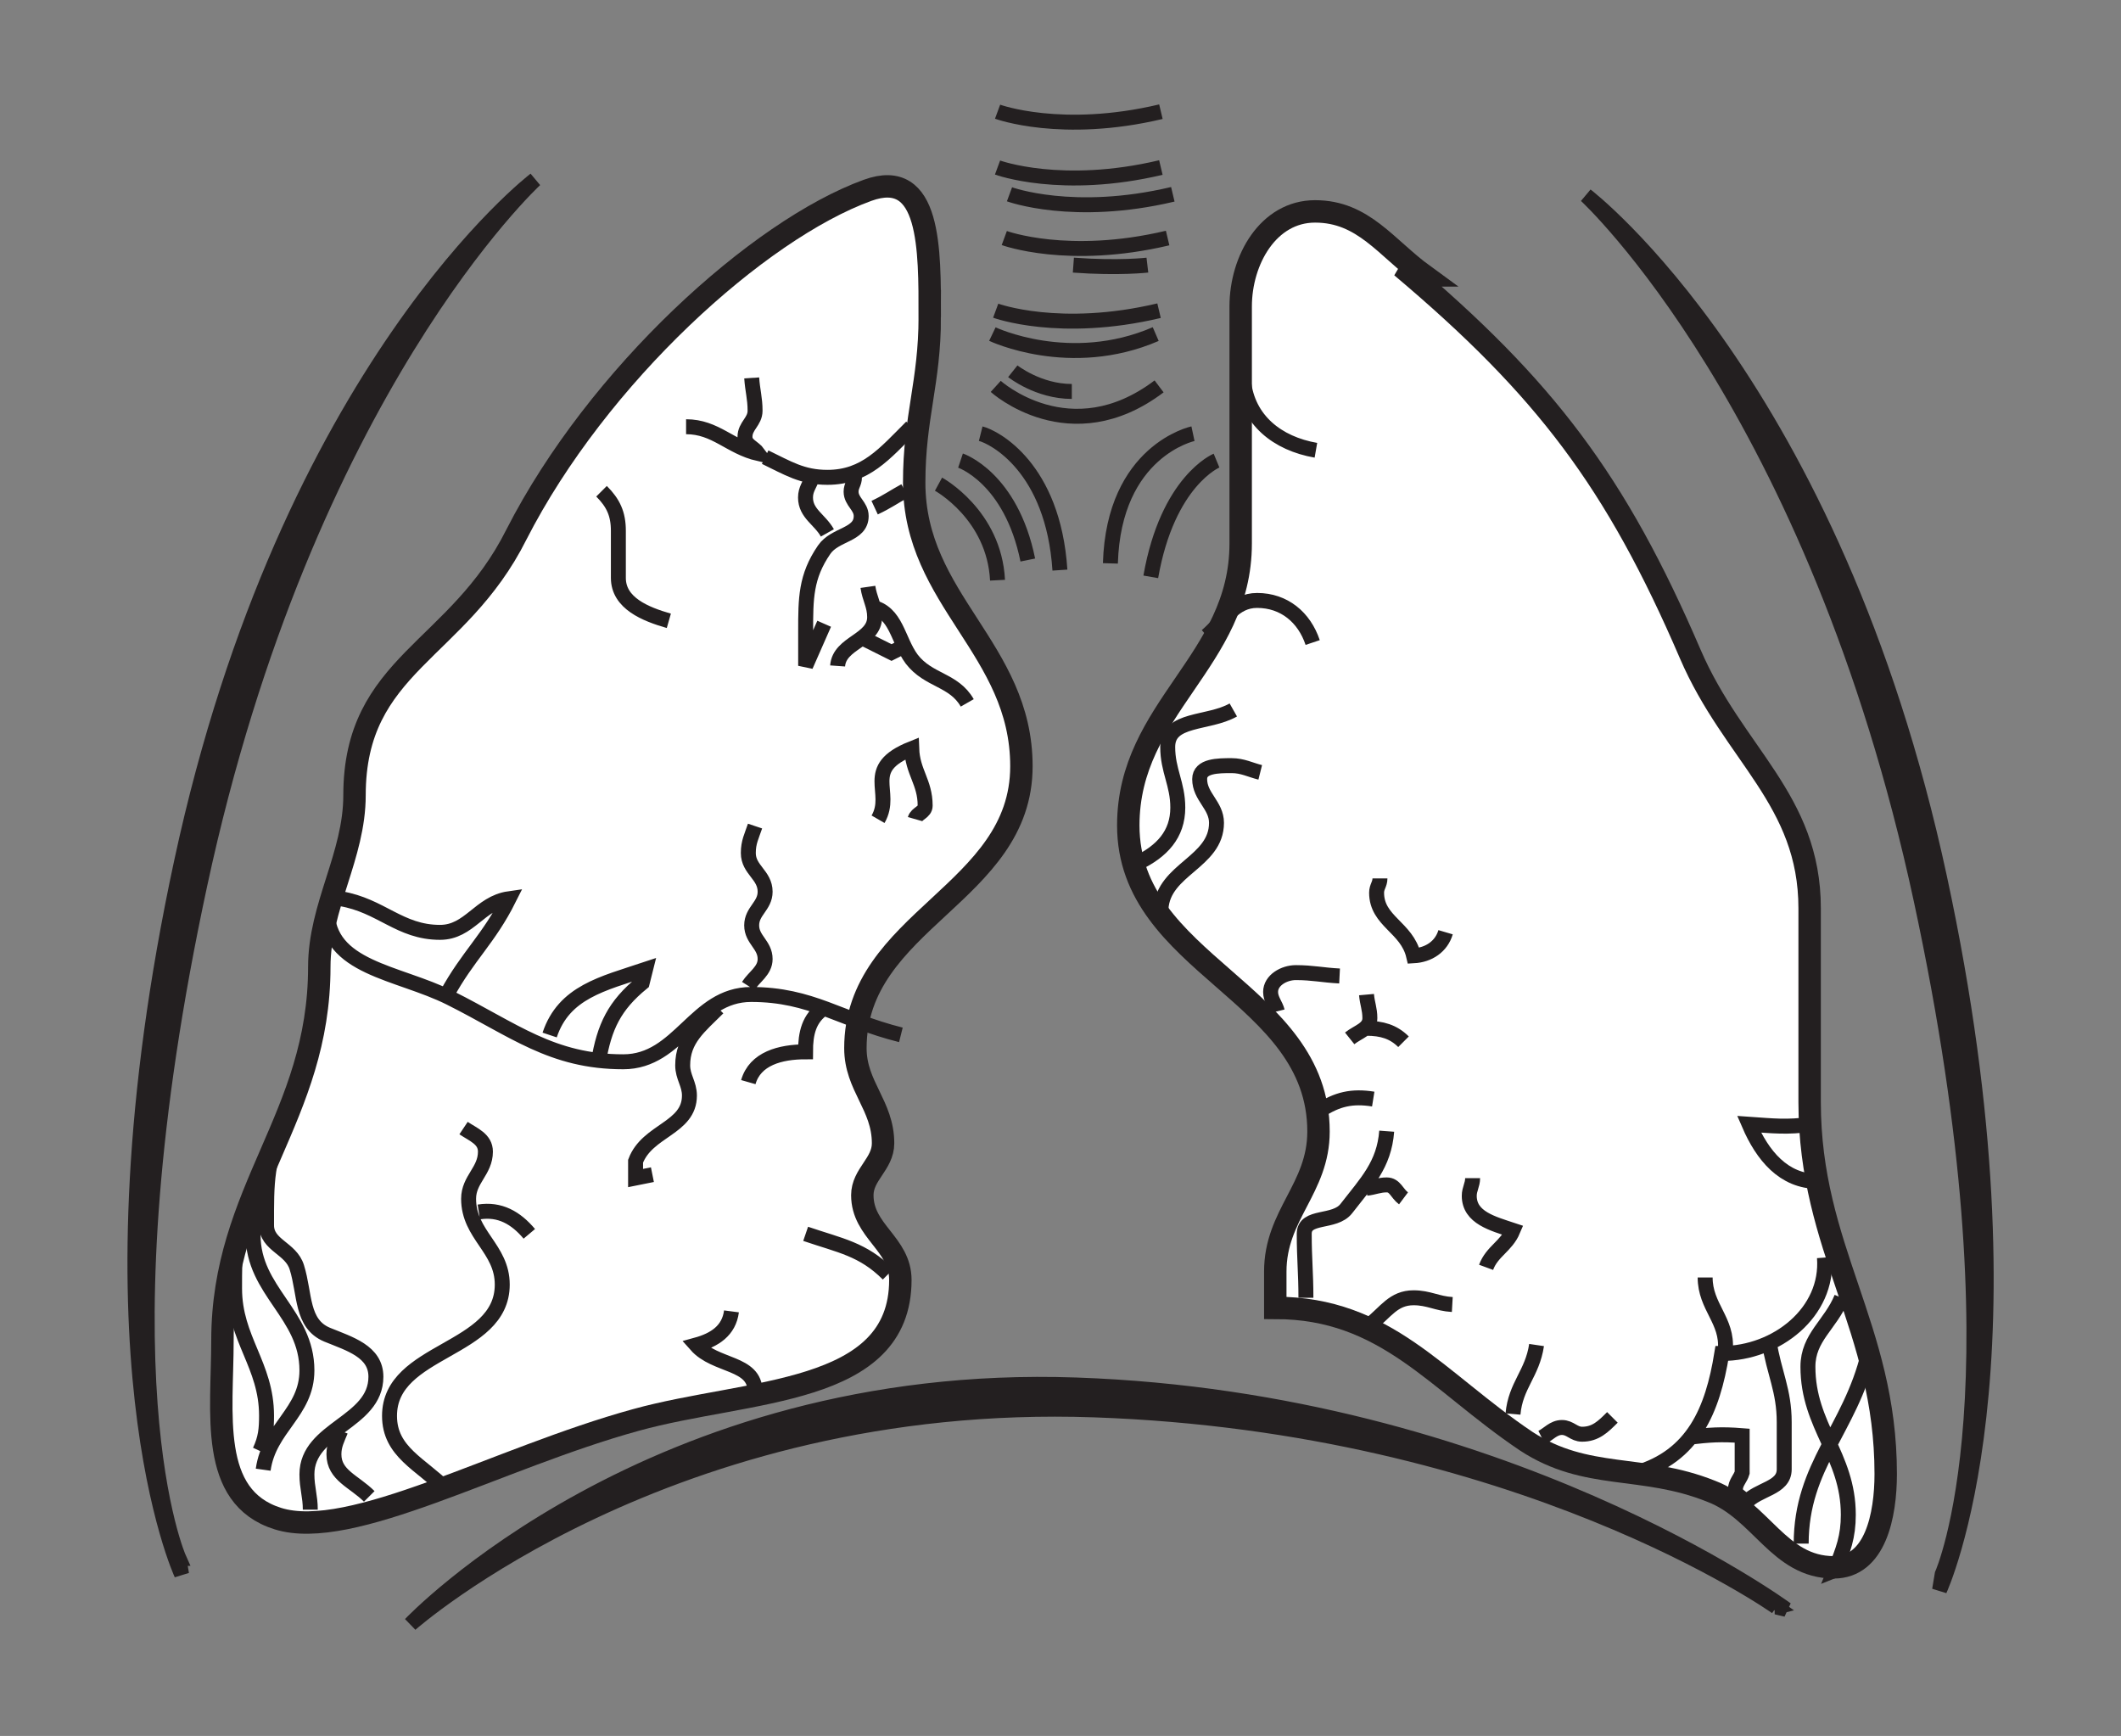 <?xml version="1.0" encoding="UTF-8" standalone="no"?>
<!-- Created with Inkscape (http://www.inkscape.org/) -->
<svg
    xmlns:inkscape="http://www.inkscape.org/namespaces/inkscape"
    xmlns:rdf="http://www.w3.org/1999/02/22-rdf-syntax-ns#"
    xmlns="http://www.w3.org/2000/svg"
    xmlns:cc="http://creativecommons.org/ns#"
    xmlns:dc="http://purl.org/dc/elements/1.1/"
    xmlns:sodipodi="http://sodipodi.sourceforge.net/DTD/sodipodi-0.dtd"
    xmlns:svg="http://www.w3.org/2000/svg"
    xmlns:ns1="http://sozi.baierouge.fr"
    xmlns:xlink="http://www.w3.org/1999/xlink"
    id="svg3597"
    sodipodi:docname="New document 3"
    viewBox="0 0 151.36 123.87"
    version="1.1"
    inkscape:version="0.47pre4 r22446"
  >
  <rect x="0" y="0" width="151.36" height="123.87" fill="#808080" stroke="none"/>
  <sodipodi:namedview
      id="base"
      bordercolor="#666666"
      inkscape:pageshadow="2"
      inkscape:window-y="25"
      pagecolor="#ffffff"
      inkscape:window-height="716"
      inkscape:window-maximized="1"
      inkscape:zoom="0.98994949"
      inkscape:window-x="0"
      showgrid="false"
      borderopacity="1.0"
      inkscape:current-layer="layer1"
      inkscape:cx="148.93514"
      inkscape:cy="-35.00764"
      inkscape:window-width="1024"
      inkscape:pageopacity="0.0"
      inkscape:document-units="px"
  />
  <g
      id="layer1"
      inkscape:label="Layer 1"
      inkscape:groupmode="layer"
      transform="translate(-299.32 -470.43)"
    >
    <path
        id="path132"
        style="stroke:#231f20;stroke-miterlimit:3.864;stroke-width:1.067;fill:none"
        d="m370.51 478.4s4.562 1.681 11.656 0m-10.806 5.894s4.562 1.681 11.656 0m-12.027 3.121s4.563 1.681 11.656 0m-12.506 6.853s5.543 2.642 11.656 0m-11.416 3.733s5.303 4.803 11.657 0m-10.44-1.08s1.811 1.441 4.212 1.441m5.393-9.014s-2.03 0.24-5.282 0m-5.412-6.964s4.562 1.681 11.656 0m-11.787 10.215s4.563 1.681 11.657 0m-12.727 8.776c0.96 0.24 5.173 2.401 5.653 9.735m-7.094-7.814s3.602 1.201 4.802 7.094m-6.372-5.412s3.971 2.161 4.212 6.853m13.947-10.455s-5.653 1.2-5.893 9.254m7.574-7.334s-3.491 1.441-4.692 8.295"
    />
    <path
        id="path210"
        style="fill-rule:evenodd;stroke:#231f20;stroke-miterlimit:3.864;stroke-width:1.6;fill:#ffffff"
        d="m400.94 490.08c-2.714-1.975-4.319-4.566-7.775-4.566-3.331 0-5.307 3.456-5.307 6.787v16.908c0 8.392-8.021 11.723-8.021 20.115 0 9.996 13.575 11.847 13.575 21.844 0 4.073-3.085 5.924-3.085 9.996v2.591c7.898 0 11.477 5.184 17.894 9.503 4.319 2.839 8.268 1.605 13.205 3.579 3.579 1.357 4.813 5.43 8.761 5.43 2.962 0 3.702-3.702 3.702-6.664 0-10.49-5.429-16.043-5.429-26.534v-13.822c0-7.775-5.431-10.983-8.516-18.141-5.307-12.341-10.366-19.005-20.609-27.643l1.604 0.617z"
    />
    <path
        id="path212"
        style="stroke:#231f20;stroke-miterlimit:3.864;stroke-width:1.6;fill:#ffffff"
        d="m365.67 493.04c0 4.689-1.111 7.138-1.111 11.828 0 8.392 7.652 11.846 7.652 20.239 0 9.132-11.847 10.983-11.847 20.115 0 2.716 1.974 4.073 1.974 6.788 0 1.48-1.48 2.221-1.48 3.702 0 2.591 2.714 3.456 2.714 6.047 0 8.269-10.86 7.775-18.882 9.996-9.872 2.714-20.32 8.678-25.545 7.035-4.952-1.557-3.95-7.528-3.95-12.712 0-10.737 6.911-15.92 6.911-26.656 0-4.32 2.513-7.924 2.513-12.243 0-9.379 7.359-10.217 11.555-18.609 5.801-11.354 17.259-21.721 25.052-24.558 4.522-1.648 4.443 4.215 4.443 9.029z"
    />
    <path
        id="path214"
        style="stroke:#231f20;stroke-miterlimit:3.864;stroke-width:1.067;fill:none"
        d="m331.2 576.74c-1.861-1.861-4.083-2.701-4.083-5.282 0-4.803 8.045-4.563 8.045-9.366 0-2.581-2.402-3.542-2.402-6.123 0-1.381 1.201-1.982 1.201-3.362 0-0.901-0.84-1.201-1.561-1.682m4.693 7.546c-0.961-1.141-2.102-1.802-3.603-1.561m-10.586-22.844c-0.059 0.481-0.24 0.781-0.24 1.262 0 4.202 5.043 4.442 8.766 6.303 4.562 2.282 7.264 4.563 12.367 4.563 4.023 0 5.103-4.803 9.126-4.803 4.322 0 6.364 1.802 10.686 2.882m-10.408-14.898c-0.24 0.72-0.48 1.141-0.48 1.921 0 1.2 1.2 1.561 1.2 2.762 0 1.021-0.96 1.38-0.96 2.401 0 1.021 0.96 1.381 0.96 2.402 0 0.84-0.78 1.26-1.2 1.92m-2.161 1.581c-1.321 1.321-2.522 2.222-2.522 4.083 0 0.84 0.481 1.321 0.481 2.161 0 2.342-3.003 2.461-3.843 4.683v1.201l1.201-0.241m6.844-6.603c0.48-1.682 2.281-2.162 4.082-2.162 0-1.32 0.241-2.401 1.321-3.121m-16.099 3.843c0.421-2.522 1.142-4.023 3.122-5.644l0.24-0.96c-3.062 1.021-5.824 1.621-6.843 4.683m-7.345-2.882c1.501-2.762 3.002-3.963 4.443-6.844-2.102 0.3-2.822 2.401-4.923 2.401-2.883 0-4.202-1.92-7.085-2.401m-3.852 15.86c-1.5 2.521-1.441 4.502-1.441 7.444 0 1.441 1.741 1.621 2.161 3.001 0.601 1.921 0.3 4.023 2.161 4.804 1.621 0.66 3.482 1.2 3.482 3.001 0 3.302-4.923 3.661-4.923 6.964 0 0.96 0.241 1.561 0.241 2.521m-3.362-2.852c0.42-3.003 3.121-4.083 3.121-7.085 0-4.022-3.842-5.643-3.842-9.665 0-0.901 0.3-1.501 0.48-2.342m-1.681 2.743c-0.12 1.32-0.12 2.101-0.12 3.422 0 3.602 2.281 5.463 2.281 9.065 0 0.961-0.059 1.621-0.48 2.522m35.099-3.352c0-0.361 0.24-0.54 0.24-0.901 0-2.101-2.821-1.741-4.202-3.302 1.321-0.361 2.342-1.021 2.522-2.402m11.177-2.651c-1.802-1.802-3.423-2.041-5.884-2.882m47.597-3.973c0 0.481-0.24 0.781-0.24 1.26 0 1.562 1.681 1.982 3.121 2.462-0.48 1.141-1.5 1.5-1.92 2.641m3.971 12.147c0.481-0.24 0.84-0.72 1.441-0.72 0.601 0 0.84 0.481 1.441 0.481 0.961 0 1.501-0.54 2.161-1.201m-7.094-0.24c0.18-2.041 1.381-2.882 1.682-4.923m-11.897-1.451c1.141-0.901 1.681-1.921 3.121-1.921 1.081 0 1.682 0.42 2.762 0.481m-10.446-0.481c0-1.8-0.12-2.762-0.12-4.562 0-1.381 2.162-0.72 3.003-1.802 1.441-1.861 2.701-3.121 2.882-5.523m-1.441 4.073c0.54-0.059 0.9-0.24 1.441-0.24 0.599 0 0.72 0.601 1.2 0.96m-6.003-6.243c1.26-0.841 2.342-1.081 3.842-0.841m-0.48-7.454c0.059 0.66 0.24 1.021 0.24 1.681 0 0.781-0.84 0.961-1.441 1.441m1.201-0.72c1.08 0 1.92 0.241 2.641 0.961m-1.681-11.657c0 0.42-0.24 0.601-0.24 1.021 0 2.041 2.161 2.461 2.641 4.503 1.081-0.059 1.982-0.66 2.282-1.681m-7.565 3.121c-1.201-0.06-1.921-0.24-3.122-0.24-0.84 0-1.8 0.54-1.8 1.38 0 0.54 0.36 0.901 0.48 1.38m-8.304-7.324c0.18-2.821 3.963-3.302 3.963-6.124 0-1.26-1.201-1.861-1.201-3.121 0-0.96 1.321-0.96 2.281-0.96 0.781 0 1.321 0.3 2.041 0.48m-8.765 6.475c1.74-0.841 2.882-2.041 2.882-3.963 0-1.682-0.72-2.642-0.72-4.322 0-2.102 2.882-1.621 4.682-2.642m5.663-4.812c-0.601-1.802-2.041-3.003-3.963-3.003-1.681 0-2.34 1.441-3.602 2.522m2.632-18.161c0.3 2.762 2.402 4.443 5.164 4.923m-40.263-5.163c0.059 0.901 0.24 1.441 0.24 2.342 0 0.78-0.72 1.08-0.72 1.861 0 0.601 0.601 0.72 0.961 1.201-2.041-0.481-3.062-1.921-5.164-1.921m5.643 2.171c1.621 0.781 2.642 1.441 4.443 1.441 2.701 0 4.082-1.681 6.003-3.602m-4.073 3.602c0 0.42-0.24 0.601-0.24 1.021 0 0.72 0.72 1.021 0.72 1.741 0 1.38-1.861 1.26-2.642 2.401-1.321 1.921-1.321 3.482-1.321 5.824v2.461l1.321-3.001m-0.85-10.446c-0.18 0.54-0.481 0.84-0.481 1.441 0 1.141 1.021 1.561 1.561 2.522m5.533-3.003c-0.78 0.42-1.26 0.781-2.161 1.201m-0.48 5.653c0.12 0.84 0.48 1.321 0.48 2.161 0 1.681-2.521 1.802-2.642 3.482"
    />
    <path
        id="path216"
        sodipodi:nodetypes="cccccccsccccccccccsscsccccccsscccsccssccscc"
        style="stroke:#231f20;stroke-miterlimit:3.864;stroke-width:1.067;fill:none"
        d="m361.5 513.74c1.8 0.36 1.861 2.342 2.882 3.722 1.201 1.561 3.002 1.441 3.963 3.122m-7.325-4.553 1.921 0.961 0.96-0.481m0.72 12.367c0.12-0.42 0.72-0.48 0.72-0.96 0-1.682-0.901-2.391-0.96-4.073m51.688 51.689c4.083-1.201 5.464-4.443 6.124-8.525 3.902 0 7.625-2.942 7.325-6.844m-0.941-9.515c-1.741 0.24-2.701 0.12-4.442 0 0.96 2.222 2.461 4.083 4.923 4.083m-8.054 6.853c0 2.102 1.62 3.062 1.441 5.164m3.121-0.601c0.36 2.281 1.08 3.482 1.08 5.763v3.362c0 1.38-1.861 1.38-2.762 2.401-0.12-0.42-0.72-0.481-0.72-0.96 0-0.481 0.361-0.781 0.481-1.201v-2.642c-1.501-0.12-2.342-0.059-3.842 0.12m8.054 7.585c0-5.584 3.482-8.105 4.803-13.569m-1.921-3.981c-0.78 1.921-2.401 2.822-2.401 4.923 0 4.263 2.882 6.304 2.882 10.566 0 1.562-0.361 2.522-0.961 3.963l1.201-0.481m-107.83-9.475c-0.24 0.599-0.48 1.021-0.48 1.681 0 1.501 1.441 1.921 2.521 3.002m16.576-71.723c0.84 0.841 1.201 1.621 1.201 2.822v3.362c0 1.8 1.921 2.581 3.602 3.062m17.573 14.149c0.12-0.42 0.72-0.48 0.72-0.96 0-1.682-0.901-2.391-0.96-4.073-3.602 1.441-1.26 3.062-2.402 5.043"
    />
    <path
        id="path240"
        style="fill-rule:evenodd;stroke:#231f20;stroke-miterlimit:3.864;stroke-width:1.067;fill:#231f20"
        d="m426.09 585.1s-18.308-13.01-48.677-14.068c-30.368-1.059-48.803 15.293-48.803 15.293s17.134-18.128 47.503-17.069c30.369 1.059 50.679 16.011 50.679 16.011l-0.703-0.167z"
    />
    <path
        id="path242"
        style="fill-rule:evenodd;stroke:#231f20;stroke-miterlimit:3.864;stroke-width:1.067;fill:#231f20"
        d="m437.92 582.76s5.986-13.358-1.501-48.114c-7.597-35.264-23.916-50.27-23.916-50.27s17.633 13.411 25.229 48.676c7.488 34.755 0 50.833 0 50.833l0.188-1.125z"
    />
    <path
        id="path276"
        style="fill-rule:evenodd;stroke:#231f20;stroke-miterlimit:3.864;stroke-width:1.067;fill:#231f20"
        d="m312.09 581.63s-5.987-13.359 1.499-48.114c7.598-35.264 23.917-50.27 23.917-50.27s-17.633 13.411-25.229 48.676c-7.488 34.755 0 50.833 0 50.833l-0.187-1.125z"
    />
  </g
  >
</svg
>
